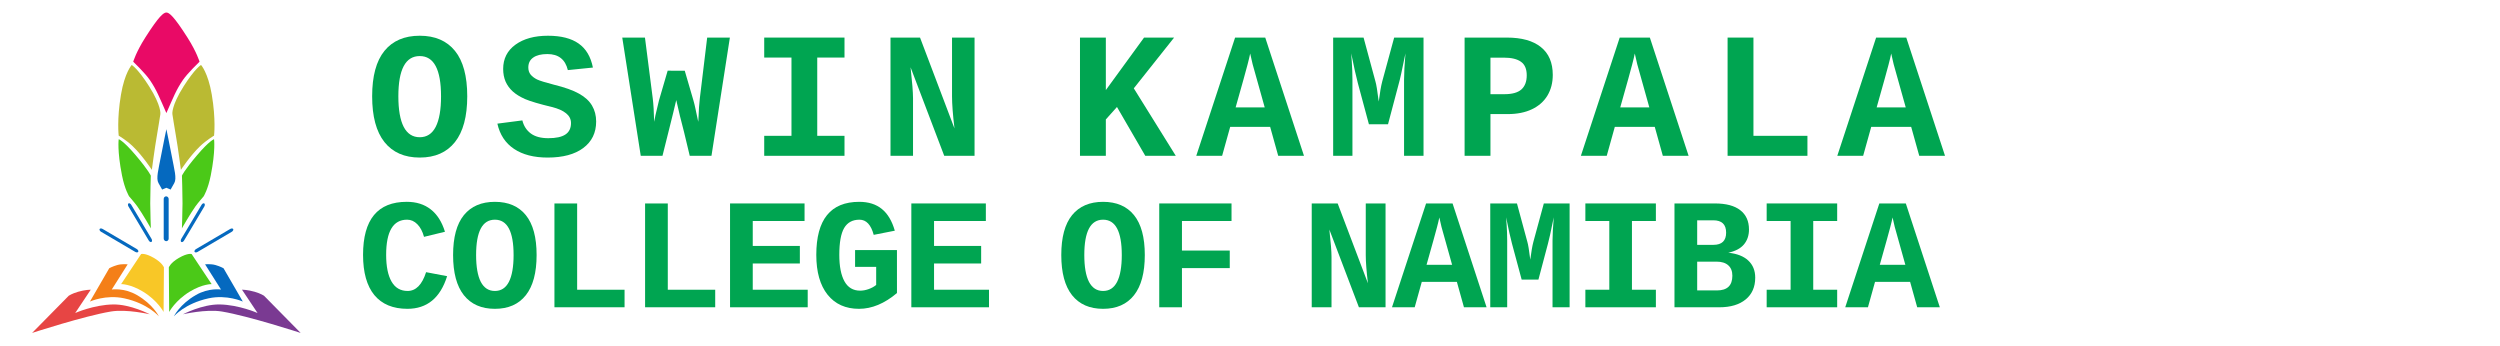 <?xml version="1.0" encoding="UTF-8" standalone="no"?>
<!-- Created with Inkscape (http://www.inkscape.org/) -->

<svg
   width="520mm"
   height="72mm"
   viewBox="0 0 520 72"
   version="1.1"
   id="svg5"
   inkscape:version="1.1 (c68e22c387, 2021-05-23)"
   sodipodi:docname="logo.svg"
   xmlns:inkscape="http://www.inkscape.org/namespaces/inkscape"
   xmlns:sodipodi="http://sodipodi.sourceforge.net/DTD/sodipodi-0.dtd"
   xmlns="http://www.w3.org/2000/svg"
   xmlns:svg="http://www.w3.org/2000/svg">
  <sodipodi:namedview
     id="namedview7"
     pagecolor="#505050"
     bordercolor="#eeeeee"
     borderopacity="1"
     inkscape:pageshadow="0"
     inkscape:pageopacity="0"
     inkscape:pagecheckerboard="0"
     inkscape:document-units="mm"
     showgrid="false"
     inkscape:zoom="0.41335578"
     inkscape:cx="700.36519"
     inkscape:cy="106.44583"
     inkscape:window-width="1366"
     inkscape:window-height="699"
     inkscape:window-x="0"
     inkscape:window-y="0"
     inkscape:window-maximized="1"
     inkscape:current-layer="g106143" />
  <defs
     id="defs2" />
  <g
     inkscape:label="Layer 1"
     inkscape:groupmode="layer"
     id="layer1">
    <g
       id="g106143"
       transform="matrix(0.371,0,0,0.371,64.675,-55.402)">
      <g
         aria-label="Excelling Overflowing Success "
         transform="matrix(1.033,0,0,1.033,98.663,407.863)"
         id="text48337"
         style="font-size:24.981px;line-height:0;letter-spacing:2.857px;word-spacing:0.037px;white-space:pre;shape-inside:url(#rect48339);fill:#ff0101;fill-opacity:1;stroke:#ff0000;stroke-width:0.344;stroke-miterlimit:4;stroke-dasharray:none;stroke-opacity:1" />
      <g
         id="g1020"
         transform="matrix(1.909,0,0,1.909,-276.947,-11.662)">
        <g
           id="g1339"
           transform="matrix(1.057,0,0,1.057,-9.168,15.277)">
          <g
             aria-label="COLLEGE OF NAMIBIA"
             transform="matrix(1.095,0,0,1.095,86.855,368.529)"
             id="text89025"
             style="font-size:40px;line-height:0;letter-spacing:-1.002px;word-spacing:0.037px;white-space:pre;shape-inside:url(#rect89031);fill:#00a551;fill-opacity:1">
            <path
               d="m 73.03,-212.222 q 0,4.395 1.367,6.777 1.367,2.383 4.082,2.383 3.164,0 4.688,-4.766 l 5.332,1.016 q -2.598,8.281 -10.078,8.281 -5.488,0 -8.379,-3.477 -2.871,-3.496 -2.871,-10.215 0,-13.457 11.094,-13.457 3.633,0 6.074,1.914 2.461,1.914 3.613,5.684 l -5.312,1.289 q -0.566,-2.07 -1.699,-3.203 -1.133,-1.152 -2.598,-1.152 -5.312,0 -5.312,8.926 z"
               style="font-weight:bold;line-height:1.35;font-family:Cousine;-inkscape-font-specification:'Cousine Bold';text-align:center;text-anchor:middle;fill:#00a551;fill-opacity:1"
               id="path89060" />
            <path
               d="m 111.207,-212.182 q 0,6.738 -2.734,10.195 -2.734,3.457 -7.852,3.457 -5.117,0 -7.871,-3.457 -2.734,-3.457 -2.734,-10.195 0,-6.738 2.734,-10.117 2.754,-3.379 7.871,-3.379 5.117,0 7.852,3.379 2.734,3.379 2.734,10.117 z m -5.84,0 q 0,-8.965 -4.746,-8.965 -4.766,0 -4.766,8.965 0,4.492 1.191,6.816 1.211,2.305 3.574,2.305 2.363,0 3.555,-2.305 1.191,-2.324 1.191,-6.816 z"
               style="font-weight:bold;line-height:1.35;font-family:Cousine;-inkscape-font-specification:'Cousine Bold';text-align:center;text-anchor:middle;fill:#00a551;fill-opacity:1"
               id="path89062" />
            <path
               d="m 115.732,-198.921 v -26.348 h 5.762 v 21.895 h 12.031 v 4.453 z"
               style="font-weight:bold;line-height:1.35;font-family:Cousine;-inkscape-font-specification:'Cousine Bold';text-align:center;text-anchor:middle;fill:#00a551;fill-opacity:1"
               id="path89064" />
            <path
               d="m 138.733,-198.921 v -26.348 h 5.762 v 21.895 h 12.031 v 4.453 z"
               style="font-weight:bold;line-height:1.35;font-family:Cousine;-inkscape-font-specification:'Cousine Bold';text-align:center;text-anchor:middle;fill:#00a551;fill-opacity:1"
               id="path89066" />
            <path
               d="m 160.29,-198.921 v -26.348 h 18.906 v 4.453 h -13.145 v 6.328 h 11.953 v 4.453 h -11.953 v 6.66 h 13.945 v 4.453 z"
               style="font-weight:bold;line-height:1.35;font-family:Cousine;-inkscape-font-specification:'Cousine Bold';text-align:center;text-anchor:middle;fill:#00a551;fill-opacity:1"
               id="path89068" />
            <path
               d="m 202.647,-202.534 q -4.746,4.004 -9.629,4.004 -5.098,0 -7.969,-3.574 -2.871,-3.594 -2.871,-10.117 0,-13.457 10.898,-13.457 3.516,0 5.742,1.816 2.227,1.816 3.281,5.508 l -5.352,1.055 q -1.035,-3.848 -3.613,-3.848 -2.637,0 -3.887,2.109 -1.23,2.109 -1.23,6.816 0,4.355 1.309,6.719 1.309,2.363 3.984,2.363 1.035,0 2.129,-0.391 1.113,-0.391 1.934,-1.055 v -4.59 h -5.352 v -4.258 h 10.625 z"
               style="font-weight:bold;line-height:1.35;font-family:Cousine;-inkscape-font-specification:'Cousine Bold';text-align:center;text-anchor:middle;fill:#00a551;fill-opacity:1"
               id="path89070" />
            <path
               d="m 206.293,-198.921 v -26.348 h 18.906 v 4.453 h -13.145 v 6.328 h 11.953 v 4.453 h -11.953 v 6.66 h 13.945 v 4.453 z"
               style="font-weight:bold;line-height:1.35;font-family:Cousine;-inkscape-font-specification:'Cousine Bold';text-align:center;text-anchor:middle;fill:#00a551;fill-opacity:1"
               id="path89072" />
            <path
               d="m 265.532,-212.182 q 0,6.738 -2.734,10.195 -2.734,3.457 -7.852,3.457 -5.117,0 -7.871,-3.457 -2.734,-3.457 -2.734,-10.195 0,-6.738 2.734,-10.117 2.754,-3.379 7.871,-3.379 5.117,0 7.852,3.379 2.734,3.379 2.734,10.117 z m -5.84,0 q 0,-8.965 -4.746,-8.965 -4.766,0 -4.766,8.965 0,4.492 1.191,6.816 1.211,2.305 3.574,2.305 2.363,0 3.555,-2.305 1.191,-2.324 1.191,-6.816 z"
               style="font-weight:bold;line-height:1.35;font-family:Cousine;-inkscape-font-specification:'Cousine Bold';text-align:center;text-anchor:middle;fill:#00a551;fill-opacity:1"
               id="path89074" />
            <path
               d="m 274.959,-220.815 v 7.5 h 12.129 v 4.453 h -12.129 v 9.941 h -5.762 v -26.348 h 18.34 v 4.453 z"
               style="font-weight:bold;line-height:1.35;font-family:Cousine;-inkscape-font-specification:'Cousine Bold';text-align:center;text-anchor:middle;fill:#00a551;fill-opacity:1"
               id="path89076" />
            <path
               d="m 319.862,-198.921 -7.5,-19.727 q 0.547,4.922 0.547,6.914 v 12.812 h -5.02 v -26.348 h 6.582 l 7.676,20.254 q -0.547,-4.59 -0.547,-7.129 v -13.125 h 5.02 v 26.348 z"
               style="font-weight:bold;line-height:1.35;font-family:Cousine;-inkscape-font-specification:'Cousine Bold';text-align:center;text-anchor:middle;fill:#00a551;fill-opacity:1"
               id="path89078" />
            <path
               d="m 352.258,-198.921 h -5.742 l -1.797,-6.445 h -8.906 l -1.797,6.445 h -5.762 l 8.652,-26.348 h 6.719 z m -11.992,-22.793 q -0.156,0.82 -0.586,2.461 -0.41,1.621 -2.656,9.551 h 6.484 q -2.285,-8.047 -2.695,-9.629 -0.391,-1.582 -0.547,-2.383 z"
               style="font-weight:bold;line-height:1.35;font-family:Cousine;-inkscape-font-specification:'Cousine Bold';text-align:center;text-anchor:middle;fill:#00a551;fill-opacity:1"
               id="path89080" />
            <path
               d="m 368.99,-198.921 v -16.953 q 0,-2.051 0.312,-5.879 -1.152,5.664 -1.465,6.66 l -2.422,9.141 h -4.258 l -2.461,-9.141 q -0.566,-2.109 -1.484,-6.66 l 0.137,1.953 q 0.137,2.051 0.137,3.926 v 16.953 h -4.297 v -26.348 h 6.777 l 2.637,9.746 q 0.293,0.918 0.742,4.512 0.391,-3.027 0.781,-4.492 l 2.656,-9.766 h 6.543 v 26.348 z"
               style="font-weight:bold;line-height:1.35;font-family:Cousine;-inkscape-font-specification:'Cousine Bold';text-align:center;text-anchor:middle;fill:#00a551;fill-opacity:1"
               id="path89082" />
            <path
               d="m 377.324,-225.268 h 17.891 v 4.453 h -6.074 v 17.441 h 6.074 v 4.453 h -17.891 v -4.453 h 6.074 v -17.441 h -6.074 z"
               style="font-weight:bold;line-height:1.35;font-family:Cousine;-inkscape-font-specification:'Cousine Bold';text-align:center;text-anchor:middle;fill:#00a551;fill-opacity:1"
               id="path89084" />
            <path
               d="m 420.423,-206.44 q 0,3.535 -2.422,5.527 -2.422,1.992 -6.699,1.992 h -11.367 v -26.348 h 10.254 q 4.258,0 6.445,1.719 2.207,1.699 2.207,4.902 0,2.246 -1.289,3.789 -1.289,1.523 -3.965,2.09 3.34,0.352 5.078,1.992 1.758,1.641 1.758,4.336 z m -7.383,-11.426 q 0,-3.125 -3.262,-3.125 h -4.082 v 6.23 h 4.121 q 3.223,0 3.223,-3.105 z m 1.582,10.938 q 0,-1.719 -1.035,-2.637 -1.035,-0.938 -3.008,-0.938 h -4.883 v 7.305 h 5.02 q 3.906,0 3.906,-3.73 z"
               style="font-weight:bold;line-height:1.35;font-family:Cousine;-inkscape-font-specification:'Cousine Bold';text-align:center;text-anchor:middle;fill:#00a551;fill-opacity:1"
               id="path89086" />
            <path
               d="m 423.327,-225.268 h 17.891 v 4.453 H 435.143 v 17.441 h 6.074 v 4.453 H 423.327 v -4.453 h 6.074 v -17.441 h -6.074 z"
               style="font-weight:bold;line-height:1.35;font-family:Cousine;-inkscape-font-specification:'Cousine Bold';text-align:center;text-anchor:middle;fill:#00a551;fill-opacity:1"
               id="path89088" />
            <path
               d="m 467.266,-198.921 h -5.742 l -1.797,-6.445 h -8.906 l -1.797,6.445 h -5.762 l 8.652,-26.348 h 6.719 z m -11.992,-22.793 q -0.156,0.82 -0.586,2.461 -0.41,1.621 -2.656,9.551 h 6.484 q -2.285,-8.047 -2.695,-9.629 -0.391,-1.582 -0.547,-2.383 z"
               style="font-weight:bold;line-height:1.35;font-family:Cousine;-inkscape-font-specification:'Cousine Bold';text-align:center;text-anchor:middle;fill:#00a551;fill-opacity:1"
               id="path89090" />
          </g>
          <g
             aria-label="OSWIN KAMPALA"
             transform="matrix(1.039,0,0,1.039,106.103,333.388)"
             id="text89029"
             style="font-size:48px;line-height:0.3;letter-spacing:5.48px;word-spacing:0.08px;white-space:pre;shape-inside:url(#rect89033);fill:#00a551;fill-opacity:1">
            <path
               d="m 80.127,-232.241 q 0,8.086 -3.281,12.234 -3.281,4.148 -9.422,4.148 -6.141,0 -9.445,-4.148 -3.281,-4.148 -3.281,-12.234 0,-8.086 3.281,-12.141 3.305,-4.055 9.445,-4.055 6.141,0 9.422,4.055 3.281,4.055 3.281,12.141 z m -7.008,0 q 0,-10.758 -5.695,-10.758 -5.719,0 -5.719,10.758 0,5.391 1.43,8.18 1.453,2.766 4.289,2.766 2.836,0 4.266,-2.766 1.43,-2.789 1.43,-8.18 z"
               style="font-weight:bold;font-family:Cousine;-inkscape-font-specification:'Cousine Bold';text-align:center;text-anchor:middle;fill:#00a551;fill-opacity:1"
               id="path89035" />
            <path
               d="m 114.599,-225.491 q 0,4.5 -3.445,7.078 -3.422,2.555 -9.539,2.555 -5.508,0 -8.977,-2.32 -3.469,-2.32 -4.453,-6.75 l 6.68,-0.867 q 0.539,2.203 2.25,3.492 1.711,1.266 4.688,1.266 3.094,0 4.57,-0.984 1.5,-0.984 1.5,-3.07 0,-1.547 -1.312,-2.602 -1.312,-1.078 -3.82,-1.688 -5.039,-1.219 -7.125,-2.109 -2.062,-0.914 -3.305,-2.039 -1.242,-1.125 -1.922,-2.625 -0.656,-1.523 -0.656,-3.398 0,-4.102 3.281,-6.492 3.305,-2.391 8.695,-2.391 5.25,0 8.203,2.086 2.953,2.062 3.82,6.422 l -6.703,0.68 q -1.031,-4.289 -5.461,-4.289 -2.484,0 -3.797,0.938 -1.312,0.914 -1.312,2.648 0,1.148 0.633,1.922 0.633,0.75 1.711,1.289 1.102,0.516 4.453,1.383 4.406,1.078 6.773,2.414 2.367,1.312 3.469,3.188 1.102,1.875 1.102,4.266 z"
               style="font-weight:bold;font-family:Cousine;-inkscape-font-specification:'Cousine Bold';text-align:center;text-anchor:middle;fill:#00a551;fill-opacity:1"
               id="path89037" />
            <path
               d="m 145.438,-216.327 h -5.812 l -1.5,-6.258 q -1.172,-4.43 -2.109,-8.648 l -0.82,3.445 -1.031,4.148 -1.828,7.312 h -5.812 l -4.945,-31.617 h 6.07 l 2.086,16.289 q 0.281,2.25 0.375,6.234 l 0.352,-1.781 0.938,-3.938 2.32,-7.945 H 138.29 l 2.32,7.945 q 0.305,1.055 0.516,2.086 0.234,1.008 0.773,3.633 l 0.047,-0.633 q 0.141,-3.773 0.375,-5.602 l 1.969,-16.289 h 6.07 z"
               style="font-weight:bold;font-family:Cousine;-inkscape-font-specification:'Cousine Bold';text-align:center;text-anchor:middle;fill:#00a551;fill-opacity:1"
               id="path89039" />
            <path
               d="m 159.543,-247.945 h 21.469 v 5.344 h -7.289 v 20.93 h 7.289 v 5.344 h -21.469 v -5.344 h 7.289 v -20.93 h -7.289 z"
               style="font-weight:bold;font-family:Cousine;-inkscape-font-specification:'Cousine Bold';text-align:center;text-anchor:middle;fill:#00a551;fill-opacity:1"
               id="path89041" />
            <path
               d="m 207.68,-216.327 -9,-23.672 q 0.656,5.906 0.656,8.297 v 15.375 h -6.023 v -31.617 h 7.898 l 9.211,24.305 q -0.656,-5.508 -0.656,-8.555 v -15.75 h 6.023 v 31.617 z"
               style="font-weight:bold;font-family:Cousine;-inkscape-font-specification:'Cousine Bold';text-align:center;text-anchor:middle;fill:#00a551;fill-opacity:1"
               id="path89043" />
            <path
               d="m 261.446,-216.327 -7.57,-13.055 -2.977,3.328 v 9.727 h -6.914 v -31.617 h 6.914 v 14.039 l 10.219,-14.039 h 8.039 l -10.781,13.57 11.227,18.047 z"
               style="font-weight:bold;font-family:Cousine;-inkscape-font-specification:'Cousine Bold';text-align:center;text-anchor:middle;fill:#00a551;fill-opacity:1"
               id="path89045" />
            <path
               d="m 303.887,-216.327 h -6.891 l -2.156,-7.734 h -10.688 l -2.156,7.734 h -6.914 l 10.383,-31.617 h 8.062 z m -14.391,-27.352 q -0.188,0.984 -0.703,2.953 -0.492,1.945 -3.188,11.461 h 7.781 q -2.742,-9.656 -3.234,-11.555 -0.469,-1.898 -0.656,-2.859 z"
               style="font-weight:bold;font-family:Cousine;-inkscape-font-specification:'Cousine Bold';text-align:center;text-anchor:middle;fill:#00a551;fill-opacity:1"
               id="path89047" />
            <path
               d="m 330.648,-216.327 v -20.344 q 0,-2.461 0.375,-7.055 -1.383,6.797 -1.758,7.992 l -2.906,10.969 h -5.109 l -2.953,-10.969 q -0.68,-2.531 -1.781,-7.992 l 0.164,2.344 q 0.164,2.461 0.164,4.711 v 20.344 h -5.156 v -31.617 h 8.133 l 3.164,11.695 q 0.352,1.102 0.891,5.414 0.469,-3.633 0.938,-5.391 l 3.188,-11.719 h 7.852 v 31.617 z"
               style="font-weight:bold;font-family:Cousine;-inkscape-font-specification:'Cousine Bold';text-align:center;text-anchor:middle;fill:#00a551;fill-opacity:1"
               id="path89049" />
            <path
               d="m 370.417,-237.96 q 0,3.141 -1.43,5.531 -1.43,2.367 -4.148,3.656 -2.695,1.289 -6.469,1.289 h -4.617 v 11.156 h -6.914 v -31.617 h 11.25 q 6.023,0 9.164,2.555 3.164,2.531 3.164,7.43 z m -6.961,0.117 q 0,-2.555 -1.547,-3.633 -1.523,-1.102 -4.594,-1.102 h -3.562 v 9.773 h 3.75 q 3.094,0 4.523,-1.266 1.43,-1.289 1.43,-3.773 z"
               style="font-weight:bold;font-family:Cousine;-inkscape-font-specification:'Cousine Bold';text-align:center;text-anchor:middle;fill:#00a551;fill-opacity:1"
               id="path89051" />
            <path
               d="m 406.741,-216.327 h -6.891 l -2.156,-7.734 h -10.688 l -2.156,7.734 h -6.914 l 10.383,-31.617 h 8.062 z m -14.391,-27.352 q -0.188,0.984 -0.703,2.953 -0.492,1.945 -3.188,11.461 h 7.781 q -2.742,-9.656 -3.234,-11.555 -0.469,-1.898 -0.656,-2.859 z"
               style="font-weight:bold;font-family:Cousine;-inkscape-font-specification:'Cousine Bold';text-align:center;text-anchor:middle;fill:#00a551;fill-opacity:1"
               id="path89053" />
            <path
               d="m 417.167,-216.327 v -31.617 h 6.914 v 26.273 h 14.438 v 5.344 z"
               style="font-weight:bold;font-family:Cousine;-inkscape-font-specification:'Cousine Bold';text-align:center;text-anchor:middle;fill:#00a551;fill-opacity:1"
               id="path89055" />
            <path
               d="M 475.311,-216.327 H 468.42 l -2.156,-7.734 h -10.688 l -2.156,7.734 h -6.914 l 10.383,-31.617 h 8.062 z M 460.92,-243.679 q -0.188,0.984 -0.703,2.953 -0.492,1.945 -3.188,11.461 h 7.781 q -2.742,-9.656 -3.234,-11.555 -0.469,-1.898 -0.656,-2.859 z"
               style="font-weight:bold;font-family:Cousine;-inkscape-font-specification:'Cousine Bold';text-align:center;text-anchor:middle;fill:#00a551;fill-opacity:1"
               id="path89057" />
          </g>
        </g>
      </g>
      <g
         id="g44570"
         transform="matrix(0.614,0,0,0.614,-277.526,122.838)">
        <path
           id="path880"
           style="fill:#e90a66;fill-opacity:1;stroke:none;stroke-width:1px;stroke-linecap:butt;stroke-linejoin:miter;stroke-opacity:1"
           d="m 320.001,54.578 c -2.483,-0.002 -6.718,3.086 -19.377,23.041 -8.341,13.148 -10.898,21.855 -10.898,21.855 0,0 10.881,10.456 15.117,16.637 6.382,9.313 8.881,16.162 15.158,30.289 6.277,-14.127 8.774,-20.976 15.156,-30.289 4.236,-6.181 15.117,-16.637 15.117,-16.637 0,-10e-7 -2.558,-8.707 -10.898,-21.855 -12.659,-19.955 -16.892,-23.043 -19.375,-23.041 z" />
        <path
           id="path4679"
           style="fill:#0569bf;fill-opacity:1;stroke:none;stroke-width:1px;stroke-linecap:butt;stroke-linejoin:miter;stroke-opacity:1"
           d="m 319.999,161.098 c 0,0 -3.428,16.555 -4.977,24.865 -2.201,11.813 -4.682,20.095 -2.215,24.379 3.093,5.369 3.285,5.908 3.285,5.908 l 3.928,-1.641 3.885,1.641 c 0,0 0.194,-0.539 3.287,-5.908 2.468,-4.283 -0.014,-12.566 -2.215,-24.379 -1.548,-8.31 -4.979,-24.865 -4.979,-24.865 z" />
        <g
           id="g40677"
           transform="translate(-0.831)">
          <g
             id="g28874">
            <path
               style="fill:#4bc918;fill-opacity:1;stroke:none;stroke-width:1px;stroke-linecap:butt;stroke-linejoin:miter;stroke-opacity:1"
               d="m 323.067,287.282 0.311,40.732 c 0,0 5.485,-10.516 18.88,-18.618 11.637,-7.04 19.892,-6.832 19.892,-6.832 L 343.905,275.126 c 0,0 -3.375,-1.261 -11.676,3.537 -7.729,4.468 -9.163,8.619 -9.163,8.619 z"
               id="path5459" />
            <path
               style="fill:#0569bf;fill-opacity:1;stroke:none;stroke-width:1px;stroke-linecap:butt;stroke-linejoin:miter;stroke-opacity:1"
               d="m 327.696,332.007 c 0,0 9.902,-11.706 31.615,-16.447 16.841,-3.677 31.322,2.936 31.322,2.936 l -17.63,-30.421 c 0,0 -3.047,-1.688 -7.285,-2.904 -4.438,-1.274 -9.537,-0.645 -9.537,-0.645 l 14.536,22.995 c 0,0 -11.132,-1.784 -22.915,4.989 -14.91,8.57 -20.107,19.497 -20.107,19.497 z"
               id="path6608" />
            <path
               style="fill:#7a3a92;fill-opacity:1;stroke:none;stroke-width:1px;stroke-linecap:butt;stroke-linejoin:miter;stroke-opacity:1"
               d="m 335.98,330.126 c 0,0 21.132,-4.933 35.551,-2.524 24.32,4.063 71.912,19.549 71.912,19.549 l -33.483,-33.983 c 0,0 -2.967,-1.982 -8.443,-3.581 -6.42,-1.874 -11.653,-1.944 -11.653,-1.944 l 14.227,21.333 c 0,0 -16.903,-7.536 -34.656,-7.828 -15.804,-0.259 -33.455,8.977 -33.455,8.977 z"
               id="path7688" />
          </g>
          <g
             id="g28882"
             transform="matrix(-1,0,0,1,641.662,0)">
            <path
               style="fill:#f8c727;fill-opacity:1;stroke:none;stroke-width:1px;stroke-linecap:butt;stroke-linejoin:miter;stroke-opacity:1"
               d="m 323.067,287.282 0.311,40.732 c 0,0 5.485,-10.516 18.88,-18.618 11.637,-7.04 19.892,-6.832 19.892,-6.832 L 343.905,275.126 c 0,0 -3.375,-1.261 -11.676,3.537 -7.729,4.468 -9.163,8.619 -9.163,8.619 z"
               id="path28876" />
            <path
               style="fill:#f47f18;fill-opacity:1;stroke:none;stroke-width:1px;stroke-linecap:butt;stroke-linejoin:miter;stroke-opacity:1"
               d="m 327.696,332.007 c 0,0 9.902,-11.706 31.615,-16.447 16.841,-3.677 31.322,2.936 31.322,2.936 l -17.63,-30.421 c 0,0 -3.047,-1.688 -7.285,-2.904 -4.438,-1.274 -9.537,-0.645 -9.537,-0.645 l 14.536,22.995 c 0,0 -11.132,-1.784 -22.915,4.989 -14.91,8.57 -20.107,19.497 -20.107,19.497 z"
               id="path28878" />
            <path
               style="fill:#e74544;fill-opacity:1;stroke:none;stroke-width:1px;stroke-linecap:butt;stroke-linejoin:miter;stroke-opacity:1"
               d="m 335.98,330.126 c 0,0 21.132,-4.933 35.551,-2.524 24.32,4.063 71.912,19.549 71.912,19.549 l -33.483,-33.983 c 0,0 -2.967,-1.982 -8.443,-3.581 -6.42,-1.874 -11.653,-1.944 -11.653,-1.944 l 14.227,21.333 c 0,0 -16.903,-7.536 -34.656,-7.828 -15.804,-0.259 -33.455,8.977 -33.455,8.977 z"
               id="path28880" />
          </g>
        </g>
        <g
           id="g40663"
           transform="translate(-0.743)">
          <rect
             style="fill:#0569bf;fill-opacity:1;stroke:none;stroke-width:0.202;stroke-opacity:1"
             id="rect26544"
             width="4.525"
             height="40.955"
             x="318.304"
             y="222.424"
             ry="2.317" />
          <rect
             style="fill:#0569bf;fill-opacity:1;stroke:none;stroke-width:0.163;stroke-opacity:1"
             id="rect26640"
             width="2.948"
             height="40.955"
             x="420.96"
             y="14.731"
             ry="2.317"
             transform="rotate(30.791)" />
          <rect
             style="fill:#0569bf;fill-opacity:1;stroke:none;stroke-width:0.163;stroke-opacity:1"
             id="rect26642"
             width="2.948"
             height="40.955"
             x="409.58"
             y="-201.099"
             ry="2.317"
             transform="rotate(59.53)" />
          <rect
             style="fill:#0569bf;fill-opacity:1;stroke:none;stroke-width:0.163;stroke-opacity:1"
             id="rect40640"
             width="2.948"
             height="40.955"
             x="-130.105"
             y="343.108"
             ry="2.317"
             transform="matrix(-0.859,0.512,0.512,0.859,0,0)" />
          <rect
             style="fill:#0569bf;fill-opacity:1;stroke:none;stroke-width:0.163;stroke-opacity:1"
             id="rect40642"
             width="2.948"
             height="40.955"
             x="84.292"
             y="351.795"
             ry="2.317"
             transform="matrix(-0.507,0.862,0.862,0.507,0,0)" />
        </g>
        <g
           id="g44381"
           transform="translate(-0.086)">
          <path
             style="fill:#baba33;fill-opacity:1;stroke:none;stroke-width:1px;stroke-linecap:butt;stroke-linejoin:miter;stroke-opacity:1"
             d="m 351.744,102.463 c 0,0 -5.529,3.13 -15.921,19.55 -11.415,18.036 -10.253,25.309 -10.253,25.309 0,0 2.126,13.758 3.342,20.572 1.754,9.824 4.441,30.342 4.441,30.342 0,0 8.392,-12.837 17.411,-21.509 5.87,-5.645 12.857,-9.709 12.857,-9.709 0,0 1.814,-14.552 -2.093,-37.581 -3.392,-19.993 -9.784,-26.975 -9.784,-26.975 z"
             id="path1242" />
          <path
             style="fill:#baba33;fill-opacity:1;stroke:none;stroke-width:1px;stroke-linecap:butt;stroke-linejoin:miter;stroke-opacity:1"
             d="m 288.428,102.463 c 0,0 5.529,3.13 15.921,19.55 11.415,18.036 10.253,25.309 10.253,25.309 0,0 -2.126,13.758 -3.342,20.572 -1.754,9.824 -4.441,30.342 -4.441,30.342 0,0 -8.392,-12.837 -17.411,-21.509 -5.87,-5.645 -12.857,-9.709 -12.857,-9.709 0,0 -1.814,-14.552 2.093,-37.581 3.392,-19.993 9.784,-26.975 9.784,-26.975 z"
             id="path44369" />
        </g>
        <g
           id="g44385"
           transform="translate(-0.086)">
          <path
             style="fill:#4bc918;fill-opacity:1;stroke:none;stroke-width:1px;stroke-linecap:butt;stroke-linejoin:miter;stroke-opacity:1"
             d="m 334.3,203.548 c 0,0 0.541,16.794 0.525,25.194 -0.014,7.678 -0.565,23.026 -0.565,23.026 -0.331,0.333 7.765,-13.699 12.316,-20.107 2.303,-3.243 7.552,-9.237 7.552,-9.237 0,0 3.931,-6.235 6.484,-19.111 4.513,-22.757 3.003,-33.046 3.003,-33.046 0,0 -3.96,1.014 -15.579,14.71 -11.829,13.943 -13.736,18.57 -13.736,18.57 z"
             id="path3082" />
          <path
             style="fill:#4bc918;fill-opacity:1;stroke:none;stroke-width:1px;stroke-linecap:butt;stroke-linejoin:miter;stroke-opacity:1"
             d="m 305.872,203.548 c 0,0 -0.541,16.794 -0.525,25.194 0.014,7.678 0.565,23.026 0.565,23.026 0.331,0.333 -7.765,-13.699 -12.316,-20.107 -2.303,-3.243 -7.552,-9.237 -7.552,-9.237 0,0 -3.931,-6.235 -6.484,-19.111 -4.513,-22.757 -3.003,-33.046 -3.003,-33.046 0,0 3.96,1.014 15.579,14.71 11.829,13.943 13.736,18.57 13.736,18.57 z"
             id="path44371" />
        </g>
      </g>
    </g>
  </g>
</svg>
